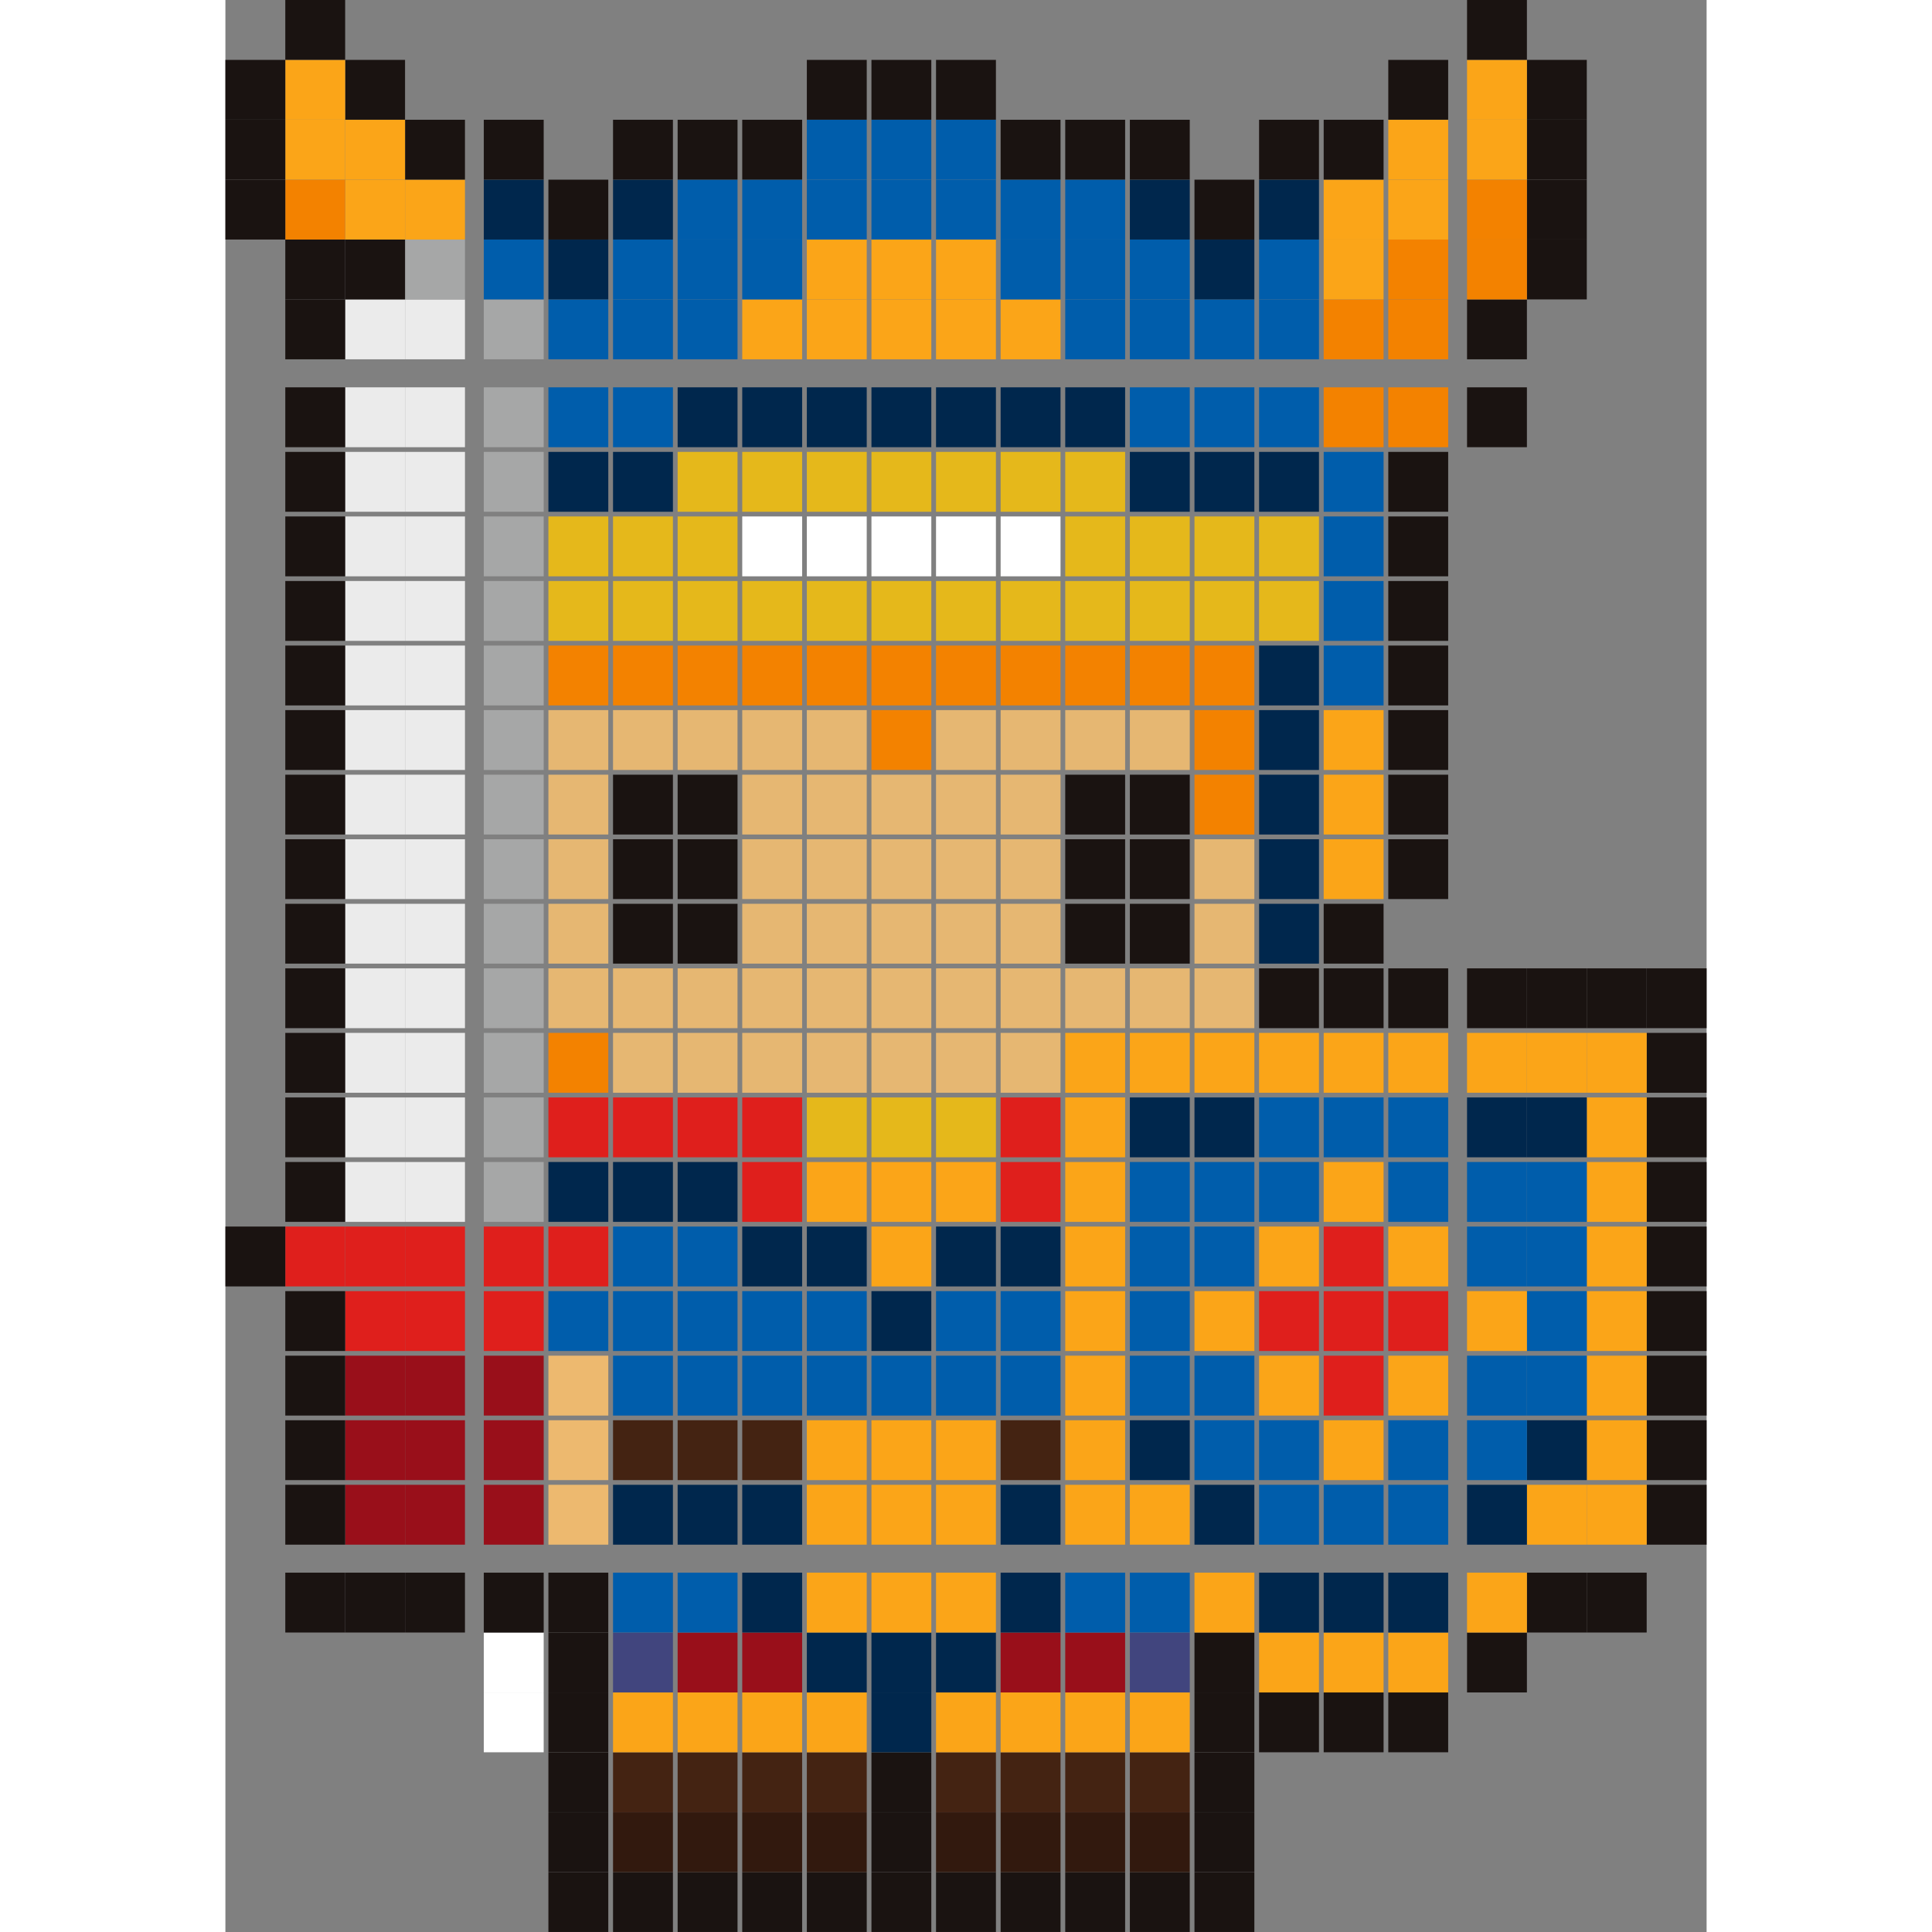 <svg xmlns="http://www.w3.org/2000/svg" viewBox="0 0 60 78.261" width="16" height="16">
  <rect x="0" y="0" width="60" height="78.261" fill="#808080" stroke="none"/>
  <g id="グループ_1" data-name="グループ 1" transform="translate(0)">
    <rect id="長方形_9" data-name="長方形 9" width="2.426" height="2.425" transform="translate(57.574 60.146)" fill="#1a1311"/>
    <rect id="長方形_10" data-name="長方形 10" width="2.426" height="2.425" transform="translate(57.574 57.531)" fill="#1a1311"/>
    <rect id="長方形_11" data-name="長方形 11" width="2.426" height="2.425" transform="translate(57.574 54.916)" fill="#1a1311"/>
    <rect id="長方形_12" data-name="長方形 12" width="2.426" height="2.425" transform="translate(57.574 52.301)" fill="#1a1311"/>
    <rect id="長方形_13" data-name="長方形 13" width="2.426" height="2.425" transform="translate(57.574 49.685)" fill="#1a1311"/>
    <rect id="長方形_14" data-name="長方形 14" width="2.426" height="2.425" transform="translate(57.574 47.07)" fill="#1a1311"/>
    <rect id="長方形_15" data-name="長方形 15" width="2.426" height="2.425" transform="translate(57.574 44.455)" fill="#1a1311"/>
    <rect id="長方形_16" data-name="長方形 16" width="2.426" height="2.425" transform="translate(57.574 41.84)" fill="#1a1311"/>
    <rect id="長方形_17" data-name="長方形 17" width="2.426" height="2.423" transform="translate(57.574 39.226)" fill="#1a1311"/>
    <rect id="長方形_18" data-name="長方形 18" width="2.426" height="2.425" transform="translate(55.147 63.705)" fill="#1a1311"/>
    <rect id="長方形_19" data-name="長方形 19" width="2.426" height="2.425" transform="translate(55.147 60.146)" fill="#fba518"/>
    <rect id="長方形_20" data-name="長方形 20" width="2.426" height="2.425" transform="translate(55.147 57.531)" fill="#fba518"/>
    <rect id="長方形_21" data-name="長方形 21" width="2.426" height="2.425" transform="translate(55.147 54.916)" fill="#fba518"/>
    <rect id="長方形_22" data-name="長方形 22" width="2.426" height="2.425" transform="translate(55.147 52.301)" fill="#fba518"/>
    <rect id="長方形_23" data-name="長方形 23" width="2.426" height="2.425" transform="translate(55.147 49.685)" fill="#fba518"/>
    <rect id="長方形_24" data-name="長方形 24" width="2.426" height="2.425" transform="translate(55.147 47.07)" fill="#fba518"/>
    <rect id="長方形_25" data-name="長方形 25" width="2.426" height="2.425" transform="translate(55.147 44.455)" fill="#fba518"/>
    <rect id="長方形_26" data-name="長方形 26" width="2.426" height="2.425" transform="translate(55.147 41.84)" fill="#fba518"/>
    <rect id="長方形_27" data-name="長方形 27" width="2.426" height="2.423" transform="translate(55.147 39.226)" fill="#1a1311"/>
    <rect id="長方形_28" data-name="長方形 28" width="2.426" height="2.425" transform="translate(52.721 63.705)" fill="#1a1311"/>
    <rect id="長方形_29" data-name="長方形 29" width="2.426" height="2.425" transform="translate(52.721 60.146)" fill="#fba518"/>
    <rect id="長方形_30" data-name="長方形 30" width="2.426" height="2.425" transform="translate(52.721 57.531)" fill="#00274d"/>
    <rect id="長方形_31" data-name="長方形 31" width="2.426" height="2.425" transform="translate(52.721 54.916)" fill="#005dab"/>
    <rect id="長方形_32" data-name="長方形 32" width="2.426" height="2.425" transform="translate(52.721 52.301)" fill="#005dab"/>
    <rect id="長方形_33" data-name="長方形 33" width="2.426" height="2.425" transform="translate(52.721 49.685)" fill="#005dab"/>
    <rect id="長方形_34" data-name="長方形 34" width="2.426" height="2.425" transform="translate(52.721 47.07)" fill="#005dab"/>
    <rect id="長方形_35" data-name="長方形 35" width="2.426" height="2.425" transform="translate(52.721 44.455)" fill="#00274d"/>
    <rect id="長方形_36" data-name="長方形 36" width="2.426" height="2.425" transform="translate(52.721 41.84)" fill="#fba518"/>
    <rect id="長方形_37" data-name="長方形 37" width="2.426" height="2.423" transform="translate(52.721 39.226)" fill="#1a1311"/>
    <rect id="長方形_38" data-name="長方形 38" width="2.426" height="2.425" transform="translate(52.721 9.704)" fill="#1a1311"/>
    <rect id="長方形_39" data-name="長方形 39" width="2.426" height="2.425" transform="translate(52.721 7.278)" fill="#1a1311"/>
    <rect id="長方形_40" data-name="長方形 40" width="2.426" height="2.425" transform="translate(52.721 4.851)" fill="#1a1311"/>
    <rect id="長方形_41" data-name="長方形 41" width="2.426" height="2.423" transform="translate(52.721 2.426)" fill="#1a1311"/>
    <rect id="長方形_42" data-name="長方形 42" width="2.425" height="2.425" transform="translate(50.296 66.132)" fill="#1a1311"/>
    <rect id="長方形_43" data-name="長方形 43" width="2.425" height="2.425" transform="translate(50.296 63.705)" fill="#fba518"/>
    <rect id="長方形_44" data-name="長方形 44" width="2.425" height="2.425" transform="translate(50.296 60.146)" fill="#00274d"/>
    <rect id="長方形_45" data-name="長方形 45" width="2.425" height="2.425" transform="translate(50.296 57.531)" fill="#005dab"/>
    <rect id="長方形_46" data-name="長方形 46" width="2.425" height="2.425" transform="translate(50.296 54.916)" fill="#005dab"/>
    <rect id="長方形_47" data-name="長方形 47" width="2.425" height="2.425" transform="translate(50.296 52.301)" fill="#fba518"/>
    <rect id="長方形_48" data-name="長方形 48" width="2.425" height="2.425" transform="translate(50.296 49.685)" fill="#005dab"/>
    <rect id="長方形_49" data-name="長方形 49" width="2.425" height="2.425" transform="translate(50.296 47.07)" fill="#005dab"/>
    <rect id="長方形_50" data-name="長方形 50" width="2.425" height="2.425" transform="translate(50.296 44.455)" fill="#00274d"/>
    <rect id="長方形_51" data-name="長方形 51" width="2.425" height="2.425" transform="translate(50.296 41.84)" fill="#fba518"/>
    <rect id="長方形_52" data-name="長方形 52" width="2.425" height="2.423" transform="translate(50.296 39.226)" fill="#1a1311"/>
    <rect id="長方形_53" data-name="長方形 53" width="2.425" height="2.425" transform="translate(50.296 15.69)" fill="#1a1311"/>
    <rect id="長方形_54" data-name="長方形 54" width="2.425" height="2.425" transform="translate(50.296 12.13)" fill="#1a1311"/>
    <rect id="長方形_55" data-name="長方形 55" width="2.425" height="2.425" transform="translate(50.296 9.704)" fill="#f38200"/>
    <rect id="長方形_56" data-name="長方形 56" width="2.425" height="2.425" transform="translate(50.296 7.278)" fill="#f38200"/>
    <rect id="長方形_57" data-name="長方形 57" width="2.425" height="2.425" transform="translate(50.296 4.851)" fill="#fba518"/>
    <rect id="長方形_58" data-name="長方形 58" width="2.425" height="2.423" transform="translate(50.296 2.426)" fill="#fba518"/>
    <rect id="長方形_59" data-name="長方形 59" width="2.425" height="2.423" transform="translate(50.296 0)" fill="#1a1311"/>
    <rect id="長方形_60" data-name="長方形 60" width="2.426" height="2.423" transform="translate(47.106 68.558)" fill="#1a1311"/>
    <rect id="長方形_61" data-name="長方形 61" width="2.426" height="2.425" transform="translate(47.106 66.132)" fill="#fba518"/>
    <rect id="長方形_62" data-name="長方形 62" width="2.426" height="2.425" transform="translate(47.106 63.705)" fill="#00274d"/>
    <rect id="長方形_63" data-name="長方形 63" width="2.426" height="2.425" transform="translate(47.106 60.146)" fill="#005dab"/>
    <rect id="長方形_64" data-name="長方形 64" width="2.426" height="2.425" transform="translate(47.106 57.531)" fill="#005dab"/>
    <rect id="長方形_65" data-name="長方形 65" width="2.426" height="2.425" transform="translate(47.106 54.916)" fill="#fba518"/>
    <rect id="長方形_66" data-name="長方形 66" width="2.426" height="2.425" transform="translate(47.106 52.301)" fill="#df1f1c"/>
    <rect id="長方形_67" data-name="長方形 67" width="2.426" height="2.425" transform="translate(47.106 49.685)" fill="#fba518"/>
    <rect id="長方形_68" data-name="長方形 68" width="2.426" height="2.425" transform="translate(47.106 47.07)" fill="#005dab"/>
    <rect id="長方形_69" data-name="長方形 69" width="2.426" height="2.425" transform="translate(47.106 44.455)" fill="#005dab"/>
    <rect id="長方形_70" data-name="長方形 70" width="2.426" height="2.425" transform="translate(47.106 41.84)" fill="#fba518"/>
    <rect id="長方形_71" data-name="長方形 71" width="2.426" height="2.423" transform="translate(47.106 39.226)" fill="#1a1311"/>
    <rect id="長方形_72" data-name="長方形 72" width="2.426" height="2.423" transform="translate(47.106 33.996)" fill="#1a1311"/>
    <rect id="長方形_73" data-name="長方形 73" width="2.426" height="2.423" transform="translate(47.106 31.381)" fill="#1a1311"/>
    <rect id="長方形_74" data-name="長方形 74" width="2.426" height="2.425" transform="translate(47.106 28.765)" fill="#1a1311"/>
    <rect id="長方形_75" data-name="長方形 75" width="2.426" height="2.425" transform="translate(47.106 26.15)" fill="#1a1311"/>
    <rect id="長方形_76" data-name="長方形 76" width="2.426" height="2.425" transform="translate(47.106 23.535)" fill="#1a1311"/>
    <rect id="長方形_77" data-name="長方形 77" width="2.426" height="2.425" transform="translate(47.106 20.92)" fill="#1a1311"/>
    <rect id="長方形_78" data-name="長方形 78" width="2.426" height="2.425" transform="translate(47.106 18.305)" fill="#1a1311"/>
    <rect id="長方形_79" data-name="長方形 79" width="2.426" height="2.425" transform="translate(47.106 15.69)" fill="#f38200"/>
    <rect id="長方形_80" data-name="長方形 80" width="2.426" height="2.425" transform="translate(47.106 12.13)" fill="#f38200"/>
    <rect id="長方形_81" data-name="長方形 81" width="2.426" height="2.425" transform="translate(47.106 9.704)" fill="#f38200"/>
    <rect id="長方形_82" data-name="長方形 82" width="2.426" height="2.425" transform="translate(47.106 7.278)" fill="#fba518"/>
    <rect id="長方形_83" data-name="長方形 83" width="2.426" height="2.425" transform="translate(47.106 4.851)" fill="#fba518"/>
    <rect id="長方形_84" data-name="長方形 84" width="2.426" height="2.423" transform="translate(47.106 2.426)" fill="#1a1311"/>
    <rect id="長方形_85" data-name="長方形 85" width="2.426" height="2.423" transform="translate(44.489 68.558)" fill="#1a1311"/>
    <rect id="長方形_86" data-name="長方形 86" width="2.426" height="2.425" transform="translate(44.489 66.132)" fill="#fba518"/>
    <rect id="長方形_87" data-name="長方形 87" width="2.426" height="2.425" transform="translate(44.489 63.705)" fill="#00274d"/>
    <rect id="長方形_88" data-name="長方形 88" width="2.426" height="2.425" transform="translate(44.489 60.146)" fill="#005dab"/>
    <rect id="長方形_89" data-name="長方形 89" width="2.426" height="2.425" transform="translate(44.489 57.531)" fill="#fba518"/>
    <rect id="長方形_90" data-name="長方形 90" width="2.426" height="2.425" transform="translate(44.489 54.916)" fill="#df1f1c"/>
    <rect id="長方形_91" data-name="長方形 91" width="2.426" height="2.425" transform="translate(44.489 52.301)" fill="#df1f1c"/>
    <rect id="長方形_92" data-name="長方形 92" width="2.426" height="2.425" transform="translate(44.489 49.685)" fill="#df1f1c"/>
    <rect id="長方形_93" data-name="長方形 93" width="2.426" height="2.425" transform="translate(44.489 47.07)" fill="#fba518"/>
    <rect id="長方形_94" data-name="長方形 94" width="2.426" height="2.425" transform="translate(44.489 44.455)" fill="#005dab"/>
    <rect id="長方形_95" data-name="長方形 95" width="2.426" height="2.425" transform="translate(44.489 41.84)" fill="#fba518"/>
    <rect id="長方形_96" data-name="長方形 96" width="2.426" height="2.423" transform="translate(44.489 39.226)" fill="#1a1311"/>
    <rect id="長方形_97" data-name="長方形 97" width="2.426" height="2.423" transform="translate(44.489 36.611)" fill="#1a1311"/>
    <rect id="長方形_98" data-name="長方形 98" width="2.426" height="2.423" transform="translate(44.489 33.996)" fill="#fba518"/>
    <rect id="長方形_99" data-name="長方形 99" width="2.426" height="2.423" transform="translate(44.489 31.381)" fill="#fba518"/>
    <rect id="長方形_100" data-name="長方形 100" width="2.426" height="2.425" transform="translate(44.489 28.765)" fill="#fba518"/>
    <rect id="長方形_101" data-name="長方形 101" width="2.426" height="2.425" transform="translate(44.489 26.15)" fill="#005dab"/>
    <rect id="長方形_102" data-name="長方形 102" width="2.426" height="2.425" transform="translate(44.489 23.535)" fill="#005dab"/>
    <rect id="長方形_103" data-name="長方形 103" width="2.426" height="2.425" transform="translate(44.489 20.92)" fill="#005dab"/>
    <rect id="長方形_104" data-name="長方形 104" width="2.426" height="2.425" transform="translate(44.489 18.305)" fill="#005dab"/>
    <rect id="長方形_105" data-name="長方形 105" width="2.426" height="2.425" transform="translate(44.489 15.69)" fill="#f38200"/>
    <rect id="長方形_106" data-name="長方形 106" width="2.426" height="2.425" transform="translate(44.489 12.13)" fill="#f38200"/>
    <rect id="長方形_107" data-name="長方形 107" width="2.426" height="2.425" transform="translate(44.489 9.704)" fill="#fba518"/>
    <rect id="長方形_108" data-name="長方形 108" width="2.426" height="2.425" transform="translate(44.489 7.278)" fill="#fba518"/>
    <rect id="長方形_109" data-name="長方形 109" width="2.426" height="2.425" transform="translate(44.489 4.851)" fill="#1a1311"/>
    <rect id="長方形_110" data-name="長方形 110" width="2.426" height="2.423" transform="translate(41.872 68.558)" fill="#1a1311"/>
    <rect id="長方形_111" data-name="長方形 111" width="2.426" height="2.425" transform="translate(41.872 66.132)" fill="#fba518"/>
    <rect id="長方形_112" data-name="長方形 112" width="2.426" height="2.425" transform="translate(41.872 63.705)" fill="#00274d"/>
    <rect id="長方形_113" data-name="長方形 113" width="2.426" height="2.425" transform="translate(41.872 60.146)" fill="#005dab"/>
    <rect id="長方形_114" data-name="長方形 114" width="2.426" height="2.425" transform="translate(41.872 57.531)" fill="#005dab"/>
    <rect id="長方形_115" data-name="長方形 115" width="2.426" height="2.425" transform="translate(41.872 54.916)" fill="#fba518"/>
    <rect id="長方形_116" data-name="長方形 116" width="2.426" height="2.425" transform="translate(41.872 52.301)" fill="#df1f1c"/>
    <rect id="長方形_117" data-name="長方形 117" width="2.426" height="2.425" transform="translate(41.872 49.685)" fill="#fba518"/>
    <rect id="長方形_118" data-name="長方形 118" width="2.426" height="2.425" transform="translate(41.872 47.07)" fill="#005dab"/>
    <rect id="長方形_119" data-name="長方形 119" width="2.426" height="2.425" transform="translate(41.872 44.455)" fill="#005dab"/>
    <rect id="長方形_120" data-name="長方形 120" width="2.426" height="2.425" transform="translate(41.872 41.84)" fill="#fba518"/>
    <rect id="長方形_121" data-name="長方形 121" width="2.426" height="2.423" transform="translate(41.872 39.226)" fill="#1a1311"/>
    <rect id="長方形_122" data-name="長方形 122" width="2.426" height="2.423" transform="translate(41.872 36.611)" fill="#00274d"/>
    <rect id="長方形_123" data-name="長方形 123" width="2.426" height="2.423" transform="translate(41.872 33.996)" fill="#00274d"/>
    <rect id="長方形_124" data-name="長方形 124" width="2.426" height="2.423" transform="translate(41.872 31.381)" fill="#00274d"/>
    <rect id="長方形_125" data-name="長方形 125" width="2.426" height="2.425" transform="translate(41.872 28.765)" fill="#00274d"/>
    <rect id="長方形_126" data-name="長方形 126" width="2.426" height="2.425" transform="translate(41.872 26.15)" fill="#00274d"/>
    <rect id="長方形_127" data-name="長方形 127" width="2.426" height="2.425" transform="translate(41.872 23.535)" fill="#e5b81b"/>
    <rect id="長方形_128" data-name="長方形 128" width="2.426" height="2.425" transform="translate(41.872 20.92)" fill="#e5b81b"/>
    <rect id="長方形_129" data-name="長方形 129" width="2.426" height="2.425" transform="translate(41.872 18.305)" fill="#00274d"/>
    <rect id="長方形_130" data-name="長方形 130" width="2.426" height="2.425" transform="translate(41.872 15.69)" fill="#005dab"/>
    <rect id="長方形_131" data-name="長方形 131" width="2.426" height="2.425" transform="translate(41.872 12.13)" fill="#005dab"/>
    <rect id="長方形_132" data-name="長方形 132" width="2.426" height="2.425" transform="translate(41.872 9.704)" fill="#005dab"/>
    <rect id="長方形_133" data-name="長方形 133" width="2.426" height="2.425" transform="translate(41.872 7.278)" fill="#00274d"/>
    <rect id="長方形_134" data-name="長方形 134" width="2.426" height="2.425" transform="translate(41.872 4.851)" fill="#1a1311"/>
    <rect id="長方形_135" data-name="長方形 135" width="2.426" height="2.423" transform="translate(39.255 75.837)" fill="#1a1311"/>
    <rect id="長方形_136" data-name="長方形 136" width="2.426" height="2.423" transform="translate(39.255 73.411)" fill="#1a1311"/>
    <rect id="長方形_137" data-name="長方形 137" width="2.426" height="2.423" transform="translate(39.255 70.985)" fill="#1a1311"/>
    <rect id="長方形_138" data-name="長方形 138" width="2.426" height="2.423" transform="translate(39.255 68.558)" fill="#1a1311"/>
    <rect id="長方形_139" data-name="長方形 139" width="2.426" height="2.425" transform="translate(39.255 66.132)" fill="#1a1311"/>
    <rect id="長方形_140" data-name="長方形 140" width="2.426" height="2.425" transform="translate(39.255 63.705)" fill="#fba518"/>
    <rect id="長方形_141" data-name="長方形 141" width="2.426" height="2.425" transform="translate(39.255 60.146)" fill="#00274d"/>
    <rect id="長方形_142" data-name="長方形 142" width="2.426" height="2.425" transform="translate(39.255 57.531)" fill="#005dab"/>
    <rect id="長方形_143" data-name="長方形 143" width="2.426" height="2.425" transform="translate(39.255 54.916)" fill="#005dab"/>
    <rect id="長方形_144" data-name="長方形 144" width="2.426" height="2.425" transform="translate(39.255 52.301)" fill="#fba518"/>
    <rect id="長方形_145" data-name="長方形 145" width="2.426" height="2.425" transform="translate(39.255 49.685)" fill="#005dab"/>
    <rect id="長方形_146" data-name="長方形 146" width="2.426" height="2.425" transform="translate(39.255 47.07)" fill="#005dab"/>
    <rect id="長方形_147" data-name="長方形 147" width="2.426" height="2.425" transform="translate(39.255 44.455)" fill="#00274d"/>
    <rect id="長方形_148" data-name="長方形 148" width="2.426" height="2.425" transform="translate(39.255 41.84)" fill="#fba518"/>
    <rect id="長方形_149" data-name="長方形 149" width="2.426" height="2.423" transform="translate(39.255 39.226)" fill="#e6b772"/>
    <rect id="長方形_150" data-name="長方形 150" width="2.426" height="2.423" transform="translate(39.255 36.611)" fill="#e6b772"/>
    <rect id="長方形_151" data-name="長方形 151" width="2.426" height="2.423" transform="translate(39.255 33.996)" fill="#e6b772"/>
    <rect id="長方形_152" data-name="長方形 152" width="2.426" height="2.423" transform="translate(39.255 31.381)" fill="#f38200"/>
    <rect id="長方形_153" data-name="長方形 153" width="2.426" height="2.425" transform="translate(39.255 28.765)" fill="#f38200"/>
    <rect id="長方形_154" data-name="長方形 154" width="2.426" height="2.425" transform="translate(39.255 26.15)" fill="#f38200"/>
    <rect id="長方形_155" data-name="長方形 155" width="2.426" height="2.425" transform="translate(39.255 23.535)" fill="#e5b81b"/>
    <rect id="長方形_156" data-name="長方形 156" width="2.426" height="2.425" transform="translate(39.255 20.92)" fill="#e5b81b"/>
    <rect id="長方形_157" data-name="長方形 157" width="2.426" height="2.425" transform="translate(39.255 18.305)" fill="#00274d"/>
    <rect id="長方形_158" data-name="長方形 158" width="2.426" height="2.425" transform="translate(39.255 15.69)" fill="#005dab"/>
    <rect id="長方形_159" data-name="長方形 159" width="2.426" height="2.425" transform="translate(39.255 12.13)" fill="#005dab"/>
    <rect id="長方形_160" data-name="長方形 160" width="2.426" height="2.425" transform="translate(39.255 9.704)" fill="#00274d"/>
    <rect id="長方形_161" data-name="長方形 161" width="2.426" height="2.425" transform="translate(39.255 7.278)" fill="#1a1311"/>
    <rect id="長方形_162" data-name="長方形 162" width="2.426" height="2.423" transform="translate(36.638 75.837)" fill="#1a1311"/>
    <rect id="長方形_163" data-name="長方形 163" width="2.426" height="2.423" transform="translate(36.638 73.411)" fill="#32190e"/>
    <rect id="長方形_164" data-name="長方形 164" width="2.426" height="2.423" transform="translate(36.638 70.985)" fill="#442312"/>
    <rect id="長方形_165" data-name="長方形 165" width="2.426" height="2.423" transform="translate(36.638 68.558)" fill="#fba518"/>
    <rect id="長方形_166" data-name="長方形 166" width="2.426" height="2.425" transform="translate(36.638 66.132)" fill="#41457e"/>
    <rect id="長方形_167" data-name="長方形 167" width="2.426" height="2.425" transform="translate(36.638 63.705)" fill="#005dab"/>
    <rect id="長方形_168" data-name="長方形 168" width="2.426" height="2.425" transform="translate(36.638 60.146)" fill="#fba518"/>
    <rect id="長方形_169" data-name="長方形 169" width="2.426" height="2.425" transform="translate(36.638 57.531)" fill="#00274d"/>
    <rect id="長方形_170" data-name="長方形 170" width="2.426" height="2.425" transform="translate(36.638 54.916)" fill="#005dab"/>
    <rect id="長方形_171" data-name="長方形 171" width="2.426" height="2.425" transform="translate(36.638 52.301)" fill="#005dab"/>
    <rect id="長方形_172" data-name="長方形 172" width="2.426" height="2.425" transform="translate(36.638 49.685)" fill="#005dab"/>
    <rect id="長方形_173" data-name="長方形 173" width="2.426" height="2.425" transform="translate(36.638 47.07)" fill="#005dab"/>
    <rect id="長方形_174" data-name="長方形 174" width="2.426" height="2.425" transform="translate(36.638 44.455)" fill="#00274d"/>
    <rect id="長方形_175" data-name="長方形 175" width="2.426" height="2.425" transform="translate(36.638 41.84)" fill="#fba518"/>
    <rect id="長方形_176" data-name="長方形 176" width="2.426" height="2.423" transform="translate(36.638 39.226)" fill="#e6b772"/>
    <rect id="長方形_177" data-name="長方形 177" width="2.426" height="2.423" transform="translate(36.638 36.611)" fill="#1a1311"/>
    <rect id="長方形_178" data-name="長方形 178" width="2.426" height="2.423" transform="translate(36.638 33.996)" fill="#1a1311"/>
    <rect id="長方形_179" data-name="長方形 179" width="2.426" height="2.423" transform="translate(36.638 31.381)" fill="#1a1311"/>
    <rect id="長方形_180" data-name="長方形 180" width="2.426" height="2.425" transform="translate(36.638 28.765)" fill="#e6b772"/>
    <rect id="長方形_181" data-name="長方形 181" width="2.426" height="2.425" transform="translate(36.638 26.15)" fill="#f38200"/>
    <rect id="長方形_182" data-name="長方形 182" width="2.426" height="2.425" transform="translate(36.638 23.535)" fill="#e5b81b"/>
    <rect id="長方形_183" data-name="長方形 183" width="2.426" height="2.425" transform="translate(36.638 20.92)" fill="#e5b81b"/>
    <rect id="長方形_184" data-name="長方形 184" width="2.426" height="2.425" transform="translate(36.638 18.305)" fill="#00274d"/>
    <rect id="長方形_185" data-name="長方形 185" width="2.426" height="2.425" transform="translate(36.638 15.69)" fill="#005dab"/>
    <rect id="長方形_186" data-name="長方形 186" width="2.426" height="2.425" transform="translate(36.638 12.13)" fill="#005dab"/>
    <rect id="長方形_187" data-name="長方形 187" width="2.426" height="2.425" transform="translate(36.638 9.704)" fill="#005dab"/>
    <rect id="長方形_188" data-name="長方形 188" width="2.426" height="2.425" transform="translate(36.638 7.278)" fill="#00274d"/>
    <rect id="長方形_189" data-name="長方形 189" width="2.426" height="2.425" transform="translate(36.638 4.851)" fill="#1a1311"/>
    <rect id="長方形_190" data-name="長方形 190" width="2.426" height="2.423" transform="translate(34.02 75.837)" fill="#1a1311"/>
    <rect id="長方形_191" data-name="長方形 191" width="2.426" height="2.423" transform="translate(34.02 73.411)" fill="#32190e"/>
    <rect id="長方形_192" data-name="長方形 192" width="2.426" height="2.423" transform="translate(34.02 70.985)" fill="#442312"/>
    <rect id="長方形_193" data-name="長方形 193" width="2.426" height="2.423" transform="translate(34.02 68.558)" fill="#fba518"/>
    <rect id="長方形_194" data-name="長方形 194" width="2.426" height="2.425" transform="translate(34.02 66.132)" fill="#990f1a"/>
    <rect id="長方形_195" data-name="長方形 195" width="2.426" height="2.425" transform="translate(34.02 63.705)" fill="#005dab"/>
    <rect id="長方形_196" data-name="長方形 196" width="2.426" height="2.425" transform="translate(34.02 60.146)" fill="#fba518"/>
    <rect id="長方形_197" data-name="長方形 197" width="2.426" height="2.425" transform="translate(34.02 57.531)" fill="#fba518"/>
    <rect id="長方形_198" data-name="長方形 198" width="2.426" height="2.425" transform="translate(34.02 54.916)" fill="#fba518"/>
    <rect id="長方形_199" data-name="長方形 199" width="2.426" height="2.425" transform="translate(34.02 52.301)" fill="#fba518"/>
    <rect id="長方形_200" data-name="長方形 200" width="2.426" height="2.425" transform="translate(34.02 49.685)" fill="#fba518"/>
    <rect id="長方形_201" data-name="長方形 201" width="2.426" height="2.425" transform="translate(34.02 47.07)" fill="#fba518"/>
    <rect id="長方形_202" data-name="長方形 202" width="2.426" height="2.425" transform="translate(34.02 44.455)" fill="#fba518"/>
    <rect id="長方形_203" data-name="長方形 203" width="2.426" height="2.425" transform="translate(34.02 41.84)" fill="#fba518"/>
    <rect id="長方形_204" data-name="長方形 204" width="2.426" height="2.423" transform="translate(34.02 39.226)" fill="#e6b772"/>
    <rect id="長方形_205" data-name="長方形 205" width="2.426" height="2.423" transform="translate(34.02 36.611)" fill="#1a1311"/>
    <rect id="長方形_206" data-name="長方形 206" width="2.426" height="2.423" transform="translate(34.02 33.996)" fill="#1a1311"/>
    <rect id="長方形_207" data-name="長方形 207" width="2.426" height="2.423" transform="translate(34.02 31.381)" fill="#1a1311"/>
    <rect id="長方形_208" data-name="長方形 208" width="2.426" height="2.425" transform="translate(34.02 28.765)" fill="#e6b772"/>
    <rect id="長方形_209" data-name="長方形 209" width="2.426" height="2.425" transform="translate(34.02 26.15)" fill="#f38200"/>
    <rect id="長方形_210" data-name="長方形 210" width="2.426" height="2.425" transform="translate(34.02 23.535)" fill="#e5b81b"/>
    <rect id="長方形_211" data-name="長方形 211" width="2.426" height="2.425" transform="translate(34.02 20.92)" fill="#e5b81b"/>
    <rect id="長方形_212" data-name="長方形 212" width="2.426" height="2.425" transform="translate(34.02 18.305)" fill="#e5b81b"/>
    <rect id="長方形_213" data-name="長方形 213" width="2.426" height="2.425" transform="translate(34.02 15.69)" fill="#00274d"/>
    <rect id="長方形_214" data-name="長方形 214" width="2.426" height="2.425" transform="translate(34.02 12.13)" fill="#005dab"/>
    <rect id="長方形_215" data-name="長方形 215" width="2.426" height="2.425" transform="translate(34.02 9.704)" fill="#005dab"/>
    <rect id="長方形_216" data-name="長方形 216" width="2.426" height="2.425" transform="translate(34.02 7.278)" fill="#005dab"/>
    <rect id="長方形_217" data-name="長方形 217" width="2.426" height="2.425" transform="translate(34.02 4.851)" fill="#1a1311"/>
    <rect id="長方形_218" data-name="長方形 218" width="2.426" height="2.423" transform="translate(31.403 75.837)" fill="#1a1311"/>
    <rect id="長方形_219" data-name="長方形 219" width="2.426" height="2.423" transform="translate(31.403 73.411)" fill="#32190e"/>
    <rect id="長方形_220" data-name="長方形 220" width="2.426" height="2.423" transform="translate(31.403 70.985)" fill="#442312"/>
    <rect id="長方形_221" data-name="長方形 221" width="2.426" height="2.423" transform="translate(31.403 68.558)" fill="#fba518"/>
    <rect id="長方形_222" data-name="長方形 222" width="2.426" height="2.425" transform="translate(31.403 66.132)" fill="#990f1a"/>
    <rect id="長方形_223" data-name="長方形 223" width="2.426" height="2.425" transform="translate(31.403 63.705)" fill="#00274d"/>
    <rect id="長方形_224" data-name="長方形 224" width="2.426" height="2.425" transform="translate(31.403 60.146)" fill="#00274d"/>
    <rect id="長方形_225" data-name="長方形 225" width="2.426" height="2.425" transform="translate(31.403 57.531)" fill="#442312"/>
    <rect id="長方形_226" data-name="長方形 226" width="2.426" height="2.425" transform="translate(31.403 54.916)" fill="#005dab"/>
    <rect id="長方形_227" data-name="長方形 227" width="2.426" height="2.425" transform="translate(31.403 52.301)" fill="#005dab"/>
    <rect id="長方形_228" data-name="長方形 228" width="2.426" height="2.425" transform="translate(31.403 49.685)" fill="#00274d"/>
    <rect id="長方形_229" data-name="長方形 229" width="2.426" height="2.425" transform="translate(31.403 47.07)" fill="#df1f1c"/>
    <rect id="長方形_230" data-name="長方形 230" width="2.426" height="2.425" transform="translate(31.403 44.455)" fill="#df1f1c"/>
    <rect id="長方形_231" data-name="長方形 231" width="2.426" height="2.425" transform="translate(31.403 41.84)" fill="#e6b772"/>
    <rect id="長方形_232" data-name="長方形 232" width="2.426" height="2.423" transform="translate(31.403 39.226)" fill="#e6b772"/>
    <rect id="長方形_233" data-name="長方形 233" width="2.426" height="2.423" transform="translate(31.403 36.611)" fill="#e6b772"/>
    <rect id="長方形_234" data-name="長方形 234" width="2.426" height="2.423" transform="translate(31.403 33.996)" fill="#e6b772"/>
    <rect id="長方形_235" data-name="長方形 235" width="2.426" height="2.423" transform="translate(31.403 31.381)" fill="#e6b772"/>
    <rect id="長方形_236" data-name="長方形 236" width="2.426" height="2.425" transform="translate(31.403 28.765)" fill="#e6b772"/>
    <rect id="長方形_237" data-name="長方形 237" width="2.426" height="2.425" transform="translate(31.403 26.15)" fill="#f38200"/>
    <rect id="長方形_238" data-name="長方形 238" width="2.426" height="2.425" transform="translate(31.403 23.535)" fill="#e5b81b"/>
    <rect id="長方形_239" data-name="長方形 239" width="2.426" height="2.425" transform="translate(31.403 20.92)" fill="#fff"/>
    <rect id="長方形_240" data-name="長方形 240" width="2.426" height="2.425" transform="translate(31.403 18.305)" fill="#e5b81b"/>
    <rect id="長方形_241" data-name="長方形 241" width="2.426" height="2.425" transform="translate(31.403 15.69)" fill="#00274d"/>
    <rect id="長方形_242" data-name="長方形 242" width="2.426" height="2.425" transform="translate(31.403 12.13)" fill="#fba518"/>
    <rect id="長方形_243" data-name="長方形 243" width="2.426" height="2.425" transform="translate(31.403 9.704)" fill="#005dab"/>
    <rect id="長方形_244" data-name="長方形 244" width="2.426" height="2.425" transform="translate(31.403 7.278)" fill="#005dab"/>
    <rect id="長方形_245" data-name="長方形 245" width="2.426" height="2.425" transform="translate(31.403 4.851)" fill="#1a1311"/>
    <rect id="長方形_246" data-name="長方形 246" width="2.426" height="2.423" transform="translate(28.786 75.837)" fill="#1a1311"/>
    <rect id="長方形_247" data-name="長方形 247" width="2.426" height="2.423" transform="translate(28.786 73.411)" fill="#32190e"/>
    <rect id="長方形_248" data-name="長方形 248" width="2.426" height="2.423" transform="translate(28.786 70.985)" fill="#442312"/>
    <rect id="長方形_249" data-name="長方形 249" width="2.426" height="2.423" transform="translate(28.786 68.558)" fill="#fba518"/>
    <rect id="長方形_250" data-name="長方形 250" width="2.426" height="2.425" transform="translate(28.786 66.132)" fill="#00274d"/>
    <rect id="長方形_251" data-name="長方形 251" width="2.426" height="2.425" transform="translate(28.786 63.705)" fill="#fba518"/>
    <rect id="長方形_252" data-name="長方形 252" width="2.426" height="2.425" transform="translate(28.786 60.146)" fill="#fba518"/>
    <rect id="長方形_253" data-name="長方形 253" width="2.426" height="2.425" transform="translate(28.786 57.531)" fill="#fba518"/>
    <rect id="長方形_254" data-name="長方形 254" width="2.426" height="2.425" transform="translate(28.786 54.916)" fill="#005dab"/>
    <rect id="長方形_255" data-name="長方形 255" width="2.426" height="2.425" transform="translate(28.786 52.301)" fill="#005dab"/>
    <rect id="長方形_256" data-name="長方形 256" width="2.426" height="2.425" transform="translate(28.786 49.685)" fill="#00274d"/>
    <rect id="長方形_257" data-name="長方形 257" width="2.426" height="2.425" transform="translate(28.786 47.07)" fill="#fba518"/>
    <rect id="長方形_258" data-name="長方形 258" width="2.426" height="2.425" transform="translate(28.786 44.455)" fill="#e5b81b"/>
    <rect id="長方形_259" data-name="長方形 259" width="2.426" height="2.425" transform="translate(28.786 41.84)" fill="#e6b772"/>
    <rect id="長方形_260" data-name="長方形 260" width="2.426" height="2.423" transform="translate(28.786 39.226)" fill="#e6b772"/>
    <rect id="長方形_261" data-name="長方形 261" width="2.426" height="2.423" transform="translate(28.786 36.611)" fill="#e6b772"/>
    <rect id="長方形_262" data-name="長方形 262" width="2.426" height="2.423" transform="translate(28.786 33.996)" fill="#e6b772"/>
    <rect id="長方形_263" data-name="長方形 263" width="2.426" height="2.423" transform="translate(28.786 31.381)" fill="#e6b772"/>
    <rect id="長方形_264" data-name="長方形 264" width="2.426" height="2.425" transform="translate(28.786 28.765)" fill="#e6b772"/>
    <rect id="長方形_265" data-name="長方形 265" width="2.426" height="2.425" transform="translate(28.786 26.15)" fill="#f38200"/>
    <rect id="長方形_266" data-name="長方形 266" width="2.426" height="2.425" transform="translate(28.786 23.535)" fill="#e5b81b"/>
    <rect id="長方形_267" data-name="長方形 267" width="2.426" height="2.425" transform="translate(28.786 20.92)" fill="#fff"/>
    <rect id="長方形_268" data-name="長方形 268" width="2.426" height="2.425" transform="translate(28.786 18.305)" fill="#e5b81b"/>
    <rect id="長方形_269" data-name="長方形 269" width="2.426" height="2.425" transform="translate(28.786 15.69)" fill="#00274d"/>
    <rect id="長方形_270" data-name="長方形 270" width="2.426" height="2.425" transform="translate(28.786 12.13)" fill="#fba518"/>
    <rect id="長方形_271" data-name="長方形 271" width="2.426" height="2.425" transform="translate(28.786 9.704)" fill="#fba518"/>
    <rect id="長方形_272" data-name="長方形 272" width="2.426" height="2.425" transform="translate(28.786 7.278)" fill="#005dab"/>
    <rect id="長方形_273" data-name="長方形 273" width="2.426" height="2.425" transform="translate(28.786 4.851)" fill="#005dab"/>
    <rect id="長方形_274" data-name="長方形 274" width="2.426" height="2.423" transform="translate(28.786 2.426)" fill="#1a1311"/>
    <rect id="長方形_275" data-name="長方形 275" width="2.425" height="2.423" transform="translate(26.17 75.837)" fill="#1a1311"/>
    <rect id="長方形_276" data-name="長方形 276" width="2.425" height="2.423" transform="translate(26.17 73.411)" fill="#1a1311"/>
    <rect id="長方形_277" data-name="長方形 277" width="2.425" height="2.423" transform="translate(26.17 70.985)" fill="#1a1311"/>
    <rect id="長方形_278" data-name="長方形 278" width="2.425" height="2.423" transform="translate(26.17 68.558)" fill="#00274d"/>
    <rect id="長方形_279" data-name="長方形 279" width="2.425" height="2.425" transform="translate(26.17 66.132)" fill="#00274d"/>
    <rect id="長方形_280" data-name="長方形 280" width="2.425" height="2.425" transform="translate(26.17 63.705)" fill="#fba518"/>
    <rect id="長方形_281" data-name="長方形 281" width="2.425" height="2.425" transform="translate(26.17 60.146)" fill="#fba518"/>
    <rect id="長方形_282" data-name="長方形 282" width="2.425" height="2.425" transform="translate(26.17 57.531)" fill="#fba518"/>
    <rect id="長方形_283" data-name="長方形 283" width="2.425" height="2.425" transform="translate(26.17 54.916)" fill="#005dab"/>
    <rect id="長方形_284" data-name="長方形 284" width="2.425" height="2.425" transform="translate(26.17 52.301)" fill="#00274d"/>
    <rect id="長方形_285" data-name="長方形 285" width="2.425" height="2.425" transform="translate(26.17 49.685)" fill="#fba518"/>
    <rect id="長方形_286" data-name="長方形 286" width="2.425" height="2.425" transform="translate(26.17 47.07)" fill="#fba518"/>
    <rect id="長方形_287" data-name="長方形 287" width="2.425" height="2.425" transform="translate(26.17 44.455)" fill="#e5b81b"/>
    <rect id="長方形_288" data-name="長方形 288" width="2.425" height="2.425" transform="translate(26.17 41.84)" fill="#e6b772"/>
    <rect id="長方形_289" data-name="長方形 289" width="2.425" height="2.423" transform="translate(26.17 39.226)" fill="#e6b772"/>
    <rect id="長方形_290" data-name="長方形 290" width="2.425" height="2.423" transform="translate(26.17 36.611)" fill="#e6b772"/>
    <rect id="長方形_291" data-name="長方形 291" width="2.425" height="2.423" transform="translate(26.17 33.996)" fill="#e6b772"/>
    <rect id="長方形_292" data-name="長方形 292" width="2.425" height="2.423" transform="translate(26.17 31.381)" fill="#e6b772"/>
    <rect id="長方形_293" data-name="長方形 293" width="2.425" height="2.425" transform="translate(26.17 28.765)" fill="#f38200"/>
    <rect id="長方形_294" data-name="長方形 294" width="2.425" height="2.425" transform="translate(26.17 26.15)" fill="#f38200"/>
    <rect id="長方形_295" data-name="長方形 295" width="2.425" height="2.425" transform="translate(26.17 23.535)" fill="#e5b81b"/>
    <rect id="長方形_296" data-name="長方形 296" width="2.425" height="2.425" transform="translate(26.17 20.92)" fill="#fff"/>
    <rect id="長方形_297" data-name="長方形 297" width="2.425" height="2.425" transform="translate(26.17 18.305)" fill="#e5b81b"/>
    <rect id="長方形_298" data-name="長方形 298" width="2.425" height="2.425" transform="translate(26.17 15.69)" fill="#00274d"/>
    <rect id="長方形_299" data-name="長方形 299" width="2.425" height="2.425" transform="translate(26.17 12.13)" fill="#fba518"/>
    <rect id="長方形_300" data-name="長方形 300" width="2.425" height="2.425" transform="translate(26.17 9.704)" fill="#fba518"/>
    <rect id="長方形_301" data-name="長方形 301" width="2.425" height="2.425" transform="translate(26.17 7.278)" fill="#005dab"/>
    <rect id="長方形_302" data-name="長方形 302" width="2.425" height="2.425" transform="translate(26.17 4.851)" fill="#005dab"/>
    <rect id="長方形_303" data-name="長方形 303" width="2.425" height="2.423" transform="translate(26.17 2.426)" fill="#1a1311"/>
    <rect id="長方形_304" data-name="長方形 304" width="2.426" height="2.423" transform="translate(23.553 75.837)" fill="#1a1311"/>
    <rect id="長方形_305" data-name="長方形 305" width="2.426" height="2.423" transform="translate(23.553 73.411)" fill="#32190e"/>
    <rect id="長方形_306" data-name="長方形 306" width="2.426" height="2.423" transform="translate(23.553 70.985)" fill="#442312"/>
    <rect id="長方形_307" data-name="長方形 307" width="2.426" height="2.423" transform="translate(23.553 68.558)" fill="#fba518"/>
    <rect id="長方形_308" data-name="長方形 308" width="2.426" height="2.425" transform="translate(23.553 66.132)" fill="#00274d"/>
    <rect id="長方形_309" data-name="長方形 309" width="2.426" height="2.425" transform="translate(23.553 63.705)" fill="#fba518"/>
    <rect id="長方形_310" data-name="長方形 310" width="2.426" height="2.425" transform="translate(23.553 60.146)" fill="#fba518"/>
    <rect id="長方形_311" data-name="長方形 311" width="2.426" height="2.425" transform="translate(23.553 57.531)" fill="#fba518"/>
    <rect id="長方形_312" data-name="長方形 312" width="2.426" height="2.425" transform="translate(23.553 54.916)" fill="#005dab"/>
    <rect id="長方形_313" data-name="長方形 313" width="2.426" height="2.425" transform="translate(23.553 52.301)" fill="#005dab"/>
    <rect id="長方形_314" data-name="長方形 314" width="2.426" height="2.425" transform="translate(23.553 49.685)" fill="#00274d"/>
    <rect id="長方形_315" data-name="長方形 315" width="2.426" height="2.425" transform="translate(23.553 47.07)" fill="#fba518"/>
    <rect id="長方形_316" data-name="長方形 316" width="2.426" height="2.425" transform="translate(23.553 44.455)" fill="#e5b81b"/>
    <rect id="長方形_317" data-name="長方形 317" width="2.426" height="2.425" transform="translate(23.553 41.84)" fill="#e6b772"/>
    <rect id="長方形_318" data-name="長方形 318" width="2.426" height="2.423" transform="translate(23.553 39.226)" fill="#e6b772"/>
    <rect id="長方形_319" data-name="長方形 319" width="2.426" height="2.423" transform="translate(23.553 36.611)" fill="#e6b772"/>
    <rect id="長方形_320" data-name="長方形 320" width="2.426" height="2.423" transform="translate(23.553 33.996)" fill="#e6b772"/>
    <rect id="長方形_321" data-name="長方形 321" width="2.426" height="2.423" transform="translate(23.553 31.381)" fill="#e6b772"/>
    <rect id="長方形_322" data-name="長方形 322" width="2.426" height="2.425" transform="translate(23.553 28.765)" fill="#e6b772"/>
    <rect id="長方形_323" data-name="長方形 323" width="2.426" height="2.425" transform="translate(23.553 26.15)" fill="#f38200"/>
    <rect id="長方形_324" data-name="長方形 324" width="2.426" height="2.425" transform="translate(23.553 23.535)" fill="#e5b81b"/>
    <rect id="長方形_325" data-name="長方形 325" width="2.426" height="2.425" transform="translate(23.553 20.92)" fill="#fff"/>
    <rect id="長方形_326" data-name="長方形 326" width="2.426" height="2.425" transform="translate(23.553 18.305)" fill="#e5b81b"/>
    <rect id="長方形_327" data-name="長方形 327" width="2.426" height="2.425" transform="translate(23.553 15.69)" fill="#00274d"/>
    <rect id="長方形_328" data-name="長方形 328" width="2.426" height="2.425" transform="translate(23.553 12.13)" fill="#fba518"/>
    <rect id="長方形_329" data-name="長方形 329" width="2.426" height="2.425" transform="translate(23.553 9.704)" fill="#fba518"/>
    <rect id="長方形_330" data-name="長方形 330" width="2.426" height="2.425" transform="translate(23.553 7.278)" fill="#005dab"/>
    <rect id="長方形_331" data-name="長方形 331" width="2.426" height="2.425" transform="translate(23.553 4.851)" fill="#005dab"/>
    <rect id="長方形_332" data-name="長方形 332" width="2.426" height="2.423" transform="translate(23.553 2.426)" fill="#1a1311"/>
    <rect id="長方形_333" data-name="長方形 333" width="2.426" height="2.423" transform="translate(20.936 75.837)" fill="#1a1311"/>
    <rect id="長方形_334" data-name="長方形 334" width="2.426" height="2.423" transform="translate(20.936 73.411)" fill="#32190e"/>
    <rect id="長方形_335" data-name="長方形 335" width="2.426" height="2.423" transform="translate(20.936 70.985)" fill="#442312"/>
    <rect id="長方形_336" data-name="長方形 336" width="2.426" height="2.423" transform="translate(20.936 68.558)" fill="#fba518"/>
    <rect id="長方形_337" data-name="長方形 337" width="2.426" height="2.425" transform="translate(20.936 66.132)" fill="#990f1a"/>
    <rect id="長方形_338" data-name="長方形 338" width="2.426" height="2.425" transform="translate(20.936 63.705)" fill="#00274d"/>
    <rect id="長方形_339" data-name="長方形 339" width="2.426" height="2.425" transform="translate(20.936 60.146)" fill="#00274d"/>
    <rect id="長方形_340" data-name="長方形 340" width="2.426" height="2.425" transform="translate(20.936 57.531)" fill="#442312"/>
    <rect id="長方形_341" data-name="長方形 341" width="2.426" height="2.425" transform="translate(20.936 54.916)" fill="#005dab"/>
    <rect id="長方形_342" data-name="長方形 342" width="2.426" height="2.425" transform="translate(20.936 52.301)" fill="#005dab"/>
    <rect id="長方形_343" data-name="長方形 343" width="2.426" height="2.425" transform="translate(20.936 49.685)" fill="#00274d"/>
    <rect id="長方形_344" data-name="長方形 344" width="2.426" height="2.425" transform="translate(20.936 47.07)" fill="#df1f1c"/>
    <rect id="長方形_345" data-name="長方形 345" width="2.426" height="2.425" transform="translate(20.936 44.455)" fill="#df1f1c"/>
    <rect id="長方形_346" data-name="長方形 346" width="2.426" height="2.425" transform="translate(20.936 41.84)" fill="#e6b772"/>
    <rect id="長方形_347" data-name="長方形 347" width="2.426" height="2.423" transform="translate(20.936 39.226)" fill="#e6b772"/>
    <rect id="長方形_348" data-name="長方形 348" width="2.426" height="2.423" transform="translate(20.936 36.611)" fill="#e6b772"/>
    <rect id="長方形_349" data-name="長方形 349" width="2.426" height="2.423" transform="translate(20.936 33.996)" fill="#e6b772"/>
    <rect id="長方形_350" data-name="長方形 350" width="2.426" height="2.423" transform="translate(20.936 31.381)" fill="#e6b772"/>
    <rect id="長方形_351" data-name="長方形 351" width="2.426" height="2.425" transform="translate(20.936 28.765)" fill="#e6b772"/>
    <rect id="長方形_352" data-name="長方形 352" width="2.426" height="2.425" transform="translate(20.936 26.15)" fill="#f38200"/>
    <rect id="長方形_353" data-name="長方形 353" width="2.426" height="2.425" transform="translate(20.936 23.535)" fill="#e5b81b"/>
    <rect id="長方形_354" data-name="長方形 354" width="2.426" height="2.425" transform="translate(20.936 20.92)" fill="#fff"/>
    <rect id="長方形_355" data-name="長方形 355" width="2.426" height="2.425" transform="translate(20.936 18.305)" fill="#e5b81b"/>
    <rect id="長方形_356" data-name="長方形 356" width="2.426" height="2.425" transform="translate(20.936 15.69)" fill="#00274d"/>
    <rect id="長方形_357" data-name="長方形 357" width="2.426" height="2.425" transform="translate(20.936 12.13)" fill="#fba518"/>
    <rect id="長方形_358" data-name="長方形 358" width="2.426" height="2.425" transform="translate(20.936 9.704)" fill="#005dab"/>
    <rect id="長方形_359" data-name="長方形 359" width="2.426" height="2.425" transform="translate(20.936 7.278)" fill="#005dab"/>
    <rect id="長方形_360" data-name="長方形 360" width="2.426" height="2.425" transform="translate(20.936 4.851)" fill="#1a1311"/>
    <rect id="長方形_361" data-name="長方形 361" width="2.426" height="2.423" transform="translate(18.319 75.837)" fill="#1a1311"/>
    <rect id="長方形_362" data-name="長方形 362" width="2.426" height="2.423" transform="translate(18.319 73.411)" fill="#32190e"/>
    <rect id="長方形_363" data-name="長方形 363" width="2.426" height="2.423" transform="translate(18.319 70.985)" fill="#442312"/>
    <rect id="長方形_364" data-name="長方形 364" width="2.426" height="2.423" transform="translate(18.319 68.558)" fill="#fba518"/>
    <rect id="長方形_365" data-name="長方形 365" width="2.426" height="2.425" transform="translate(18.319 66.132)" fill="#990f1a"/>
    <rect id="長方形_366" data-name="長方形 366" width="2.426" height="2.425" transform="translate(18.319 63.705)" fill="#005dab"/>
    <rect id="長方形_367" data-name="長方形 367" width="2.426" height="2.425" transform="translate(18.319 60.146)" fill="#00274d"/>
    <rect id="長方形_368" data-name="長方形 368" width="2.426" height="2.425" transform="translate(18.319 57.531)" fill="#442312"/>
    <rect id="長方形_369" data-name="長方形 369" width="2.426" height="2.425" transform="translate(18.319 54.916)" fill="#005dab"/>
    <rect id="長方形_370" data-name="長方形 370" width="2.426" height="2.425" transform="translate(18.319 52.301)" fill="#005dab"/>
    <rect id="長方形_371" data-name="長方形 371" width="2.426" height="2.425" transform="translate(18.319 49.685)" fill="#005dab"/>
    <rect id="長方形_372" data-name="長方形 372" width="2.426" height="2.425" transform="translate(18.319 47.07)" fill="#00274d"/>
    <rect id="長方形_373" data-name="長方形 373" width="2.426" height="2.425" transform="translate(18.319 44.455)" fill="#df1f1c"/>
    <rect id="長方形_374" data-name="長方形 374" width="2.426" height="2.425" transform="translate(18.319 41.84)" fill="#e6b772"/>
    <rect id="長方形_375" data-name="長方形 375" width="2.426" height="2.423" transform="translate(18.319 39.226)" fill="#e6b772"/>
    <rect id="長方形_376" data-name="長方形 376" width="2.426" height="2.423" transform="translate(18.319 36.611)" fill="#1a1311"/>
    <rect id="長方形_377" data-name="長方形 377" width="2.426" height="2.423" transform="translate(18.319 33.996)" fill="#1a1311"/>
    <rect id="長方形_378" data-name="長方形 378" width="2.426" height="2.423" transform="translate(18.319 31.381)" fill="#1a1311"/>
    <rect id="長方形_379" data-name="長方形 379" width="2.426" height="2.425" transform="translate(18.319 28.765)" fill="#e6b772"/>
    <rect id="長方形_380" data-name="長方形 380" width="2.426" height="2.425" transform="translate(18.319 26.15)" fill="#f38200"/>
    <rect id="長方形_381" data-name="長方形 381" width="2.426" height="2.425" transform="translate(18.319 23.535)" fill="#e5b81b"/>
    <rect id="長方形_382" data-name="長方形 382" width="2.426" height="2.425" transform="translate(18.319 20.92)" fill="#e5b81b"/>
    <rect id="長方形_383" data-name="長方形 383" width="2.426" height="2.425" transform="translate(18.319 18.305)" fill="#e5b81b"/>
    <rect id="長方形_384" data-name="長方形 384" width="2.426" height="2.425" transform="translate(18.319 15.69)" fill="#00274d"/>
    <rect id="長方形_385" data-name="長方形 385" width="2.426" height="2.425" transform="translate(18.319 12.13)" fill="#005dab"/>
    <rect id="長方形_386" data-name="長方形 386" width="2.426" height="2.425" transform="translate(18.319 9.704)" fill="#005dab"/>
    <rect id="長方形_387" data-name="長方形 387" width="2.426" height="2.425" transform="translate(18.319 7.278)" fill="#005dab"/>
    <rect id="長方形_388" data-name="長方形 388" width="2.426" height="2.425" transform="translate(18.319 4.851)" fill="#1a1311"/>
    <rect id="長方形_389" data-name="長方形 389" width="2.426" height="2.423" transform="translate(15.702 75.837)" fill="#1a1311"/>
    <rect id="長方形_390" data-name="長方形 390" width="2.426" height="2.423" transform="translate(15.702 73.411)" fill="#32190e"/>
    <rect id="長方形_391" data-name="長方形 391" width="2.426" height="2.423" transform="translate(15.702 70.985)" fill="#442312"/>
    <rect id="長方形_392" data-name="長方形 392" width="2.426" height="2.423" transform="translate(15.702 68.558)" fill="#fba518"/>
    <rect id="長方形_393" data-name="長方形 393" width="2.426" height="2.425" transform="translate(15.702 66.132)" fill="#41457e"/>
    <rect id="長方形_394" data-name="長方形 394" width="2.426" height="2.425" transform="translate(15.702 63.705)" fill="#005dab"/>
    <rect id="長方形_395" data-name="長方形 395" width="2.426" height="2.425" transform="translate(15.702 60.146)" fill="#00274d"/>
    <rect id="長方形_396" data-name="長方形 396" width="2.426" height="2.425" transform="translate(15.702 57.531)" fill="#442312"/>
    <rect id="長方形_397" data-name="長方形 397" width="2.426" height="2.425" transform="translate(15.702 54.916)" fill="#005dab"/>
    <rect id="長方形_398" data-name="長方形 398" width="2.426" height="2.425" transform="translate(15.702 52.301)" fill="#005dab"/>
    <rect id="長方形_399" data-name="長方形 399" width="2.426" height="2.425" transform="translate(15.702 49.685)" fill="#005dab"/>
    <rect id="長方形_400" data-name="長方形 400" width="2.426" height="2.425" transform="translate(15.702 47.07)" fill="#00274d"/>
    <rect id="長方形_401" data-name="長方形 401" width="2.426" height="2.425" transform="translate(15.702 44.455)" fill="#df1f1c"/>
    <rect id="長方形_402" data-name="長方形 402" width="2.426" height="2.425" transform="translate(15.702 41.84)" fill="#e6b772"/>
    <rect id="長方形_403" data-name="長方形 403" width="2.426" height="2.423" transform="translate(15.702 39.226)" fill="#e6b772"/>
    <rect id="長方形_404" data-name="長方形 404" width="2.426" height="2.423" transform="translate(15.702 36.611)" fill="#1a1311"/>
    <rect id="長方形_405" data-name="長方形 405" width="2.426" height="2.423" transform="translate(15.702 33.996)" fill="#1a1311"/>
    <rect id="長方形_406" data-name="長方形 406" width="2.426" height="2.423" transform="translate(15.702 31.381)" fill="#1a1311"/>
    <rect id="長方形_407" data-name="長方形 407" width="2.426" height="2.425" transform="translate(15.702 28.765)" fill="#e6b772"/>
    <rect id="長方形_408" data-name="長方形 408" width="2.426" height="2.425" transform="translate(15.702 26.15)" fill="#f38200"/>
    <rect id="長方形_409" data-name="長方形 409" width="2.426" height="2.425" transform="translate(15.702 23.535)" fill="#e5b81b"/>
    <rect id="長方形_410" data-name="長方形 410" width="2.426" height="2.425" transform="translate(15.702 20.92)" fill="#e5b81b"/>
    <rect id="長方形_411" data-name="長方形 411" width="2.426" height="2.425" transform="translate(15.702 18.305)" fill="#00274d"/>
    <rect id="長方形_412" data-name="長方形 412" width="2.426" height="2.425" transform="translate(15.702 15.69)" fill="#005dab"/>
    <rect id="長方形_413" data-name="長方形 413" width="2.426" height="2.425" transform="translate(15.702 12.13)" fill="#005dab"/>
    <rect id="長方形_414" data-name="長方形 414" width="2.426" height="2.425" transform="translate(15.702 9.704)" fill="#005dab"/>
    <rect id="長方形_415" data-name="長方形 415" width="2.426" height="2.425" transform="translate(15.702 7.278)" fill="#00274d"/>
    <rect id="長方形_416" data-name="長方形 416" width="2.426" height="2.425" transform="translate(15.702 4.851)" fill="#1a1311"/>
    <rect id="長方形_417" data-name="長方形 417" width="2.426" height="2.423" transform="translate(13.084 75.837)" fill="#1a1311"/>
    <rect id="長方形_418" data-name="長方形 418" width="2.426" height="2.423" transform="translate(13.084 73.411)" fill="#1a1311"/>
    <rect id="長方形_419" data-name="長方形 419" width="2.426" height="2.423" transform="translate(13.084 70.985)" fill="#1a1311"/>
    <rect id="長方形_420" data-name="長方形 420" width="2.426" height="2.423" transform="translate(13.084 68.558)" fill="#1a1311"/>
    <rect id="長方形_421" data-name="長方形 421" width="2.426" height="2.425" transform="translate(13.084 66.132)" fill="#1a1311"/>
    <rect id="長方形_422" data-name="長方形 422" width="2.426" height="2.425" transform="translate(13.084 63.705)" fill="#1a1311"/>
    <rect id="長方形_423" data-name="長方形 423" width="2.426" height="2.425" transform="translate(13.084 60.146)" fill="#edb96f"/>
    <rect id="長方形_424" data-name="長方形 424" width="2.426" height="2.425" transform="translate(13.084 57.531)" fill="#edb96f"/>
    <rect id="長方形_425" data-name="長方形 425" width="2.426" height="2.425" transform="translate(13.084 54.916)" fill="#edb96f"/>
    <rect id="長方形_426" data-name="長方形 426" width="2.426" height="2.425" transform="translate(13.084 52.301)" fill="#005dab"/>
    <rect id="長方形_427" data-name="長方形 427" width="2.426" height="2.425" transform="translate(13.084 49.685)" fill="#df1f1c"/>
    <rect id="長方形_428" data-name="長方形 428" width="2.426" height="2.425" transform="translate(13.084 47.07)" fill="#00274d"/>
    <rect id="長方形_429" data-name="長方形 429" width="2.426" height="2.425" transform="translate(13.084 44.455)" fill="#df1f1c"/>
    <rect id="長方形_430" data-name="長方形 430" width="2.426" height="2.425" transform="translate(13.084 41.84)" fill="#f38200"/>
    <rect id="長方形_431" data-name="長方形 431" width="2.426" height="2.423" transform="translate(13.084 39.226)" fill="#e6b772"/>
    <rect id="長方形_432" data-name="長方形 432" width="2.426" height="2.423" transform="translate(13.084 36.611)" fill="#e6b772"/>
    <rect id="長方形_433" data-name="長方形 433" width="2.426" height="2.423" transform="translate(13.084 33.996)" fill="#e6b772"/>
    <rect id="長方形_434" data-name="長方形 434" width="2.426" height="2.423" transform="translate(13.084 31.381)" fill="#e6b772"/>
    <rect id="長方形_435" data-name="長方形 435" width="2.426" height="2.425" transform="translate(13.084 28.765)" fill="#e6b772"/>
    <rect id="長方形_436" data-name="長方形 436" width="2.426" height="2.425" transform="translate(13.084 26.15)" fill="#f38200"/>
    <rect id="長方形_437" data-name="長方形 437" width="2.426" height="2.425" transform="translate(13.084 23.535)" fill="#e5b81b"/>
    <rect id="長方形_438" data-name="長方形 438" width="2.426" height="2.425" transform="translate(13.084 20.92)" fill="#e5b81b"/>
    <rect id="長方形_439" data-name="長方形 439" width="2.426" height="2.425" transform="translate(13.084 18.305)" fill="#00274d"/>
    <rect id="長方形_440" data-name="長方形 440" width="2.426" height="2.425" transform="translate(13.084 15.69)" fill="#005dab"/>
    <rect id="長方形_441" data-name="長方形 441" width="2.426" height="2.425" transform="translate(13.084 12.13)" fill="#005dab"/>
    <rect id="長方形_442" data-name="長方形 442" width="2.426" height="2.425" transform="translate(13.084 9.704)" fill="#00274d"/>
    <rect id="長方形_443" data-name="長方形 443" width="2.426" height="2.425" transform="translate(13.084 7.278)" fill="#1a1311"/>
    <rect id="長方形_444" data-name="長方形 444" width="2.426" height="2.423" transform="translate(10.467 68.558)" fill="#fff"/>
    <rect id="長方形_445" data-name="長方形 445" width="2.426" height="2.425" transform="translate(10.467 66.132)" fill="#fff"/>
    <rect id="長方形_446" data-name="長方形 446" width="2.426" height="2.425" transform="translate(10.467 63.705)" fill="#1a1311"/>
    <rect id="長方形_447" data-name="長方形 447" width="2.426" height="2.425" transform="translate(10.467 60.146)" fill="#990f1a"/>
    <rect id="長方形_448" data-name="長方形 448" width="2.426" height="2.425" transform="translate(10.467 57.531)" fill="#990f1a"/>
    <rect id="長方形_449" data-name="長方形 449" width="2.426" height="2.425" transform="translate(10.467 54.916)" fill="#990f1a"/>
    <rect id="長方形_450" data-name="長方形 450" width="2.426" height="2.425" transform="translate(10.467 52.301)" fill="#df1f1c"/>
    <rect id="長方形_451" data-name="長方形 451" width="2.426" height="2.425" transform="translate(10.467 49.685)" fill="#df1f1c"/>
    <rect id="長方形_452" data-name="長方形 452" width="2.426" height="2.425" transform="translate(10.467 47.07)" fill="#a6a7a7"/>
    <rect id="長方形_453" data-name="長方形 453" width="2.426" height="2.425" transform="translate(10.467 44.455)" fill="#a6a7a7"/>
    <rect id="長方形_454" data-name="長方形 454" width="2.426" height="2.425" transform="translate(10.467 41.84)" fill="#a6a7a7"/>
    <rect id="長方形_455" data-name="長方形 455" width="2.426" height="2.423" transform="translate(10.467 39.226)" fill="#a6a7a7"/>
    <rect id="長方形_456" data-name="長方形 456" width="2.426" height="2.423" transform="translate(10.467 36.611)" fill="#a6a7a7"/>
    <rect id="長方形_457" data-name="長方形 457" width="2.426" height="2.423" transform="translate(10.467 33.996)" fill="#a6a7a7"/>
    <rect id="長方形_458" data-name="長方形 458" width="2.426" height="2.423" transform="translate(10.467 31.381)" fill="#a6a7a7"/>
    <rect id="長方形_459" data-name="長方形 459" width="2.426" height="2.425" transform="translate(10.467 28.765)" fill="#a6a7a7"/>
    <rect id="長方形_460" data-name="長方形 460" width="2.426" height="2.425" transform="translate(10.467 26.15)" fill="#a6a7a7"/>
    <rect id="長方形_461" data-name="長方形 461" width="2.426" height="2.425" transform="translate(10.467 23.535)" fill="#a6a7a7"/>
    <rect id="長方形_462" data-name="長方形 462" width="2.426" height="2.425" transform="translate(10.467 20.92)" fill="#a6a7a7"/>
    <rect id="長方形_463" data-name="長方形 463" width="2.426" height="2.425" transform="translate(10.467 18.305)" fill="#a6a7a7"/>
    <rect id="長方形_464" data-name="長方形 464" width="2.426" height="2.425" transform="translate(10.467 15.69)" fill="#a6a7a7"/>
    <rect id="長方形_465" data-name="長方形 465" width="2.426" height="2.425" transform="translate(10.467 12.13)" fill="#a6a7a7"/>
    <rect id="長方形_466" data-name="長方形 466" width="2.426" height="2.425" transform="translate(10.467 9.704)" fill="#005dab"/>
    <rect id="長方形_467" data-name="長方形 467" width="2.426" height="2.425" transform="translate(10.467 7.278)" fill="#00274d"/>
    <rect id="長方形_468" data-name="長方形 468" width="2.426" height="2.425" transform="translate(10.467 4.851)" fill="#1a1311"/>
    <rect id="長方形_469" data-name="長方形 469" width="2.426" height="2.425" transform="translate(7.278 63.705)" fill="#1a1311"/>
    <rect id="長方形_470" data-name="長方形 470" width="2.426" height="2.425" transform="translate(7.278 60.146)" fill="#990f1a"/>
    <rect id="長方形_471" data-name="長方形 471" width="2.426" height="2.425" transform="translate(7.278 57.531)" fill="#990f1a"/>
    <rect id="長方形_472" data-name="長方形 472" width="2.426" height="2.425" transform="translate(7.278 54.916)" fill="#990f1a"/>
    <rect id="長方形_473" data-name="長方形 473" width="2.426" height="2.425" transform="translate(7.278 52.301)" fill="#df1f1c"/>
    <rect id="長方形_474" data-name="長方形 474" width="2.426" height="2.425" transform="translate(7.278 49.685)" fill="#df1f1c"/>
    <rect id="長方形_475" data-name="長方形 475" width="2.426" height="2.425" transform="translate(7.278 47.07)" fill="#ebebeb"/>
    <rect id="長方形_476" data-name="長方形 476" width="2.426" height="2.425" transform="translate(7.278 44.455)" fill="#ebebeb"/>
    <rect id="長方形_477" data-name="長方形 477" width="2.426" height="2.425" transform="translate(7.278 41.84)" fill="#ebebeb"/>
    <rect id="長方形_478" data-name="長方形 478" width="2.426" height="2.423" transform="translate(7.278 39.226)" fill="#ebebeb"/>
    <rect id="長方形_479" data-name="長方形 479" width="2.426" height="2.423" transform="translate(7.278 36.611)" fill="#ebebeb"/>
    <rect id="長方形_480" data-name="長方形 480" width="2.426" height="2.423" transform="translate(7.278 33.996)" fill="#ebebeb"/>
    <rect id="長方形_481" data-name="長方形 481" width="2.426" height="2.423" transform="translate(7.278 31.381)" fill="#ebebeb"/>
    <rect id="長方形_482" data-name="長方形 482" width="2.426" height="2.425" transform="translate(7.278 28.765)" fill="#ebebeb"/>
    <rect id="長方形_483" data-name="長方形 483" width="2.426" height="2.425" transform="translate(7.278 26.15)" fill="#ebebeb"/>
    <rect id="長方形_484" data-name="長方形 484" width="2.426" height="2.425" transform="translate(7.278 23.535)" fill="#ebebeb"/>
    <rect id="長方形_485" data-name="長方形 485" width="2.426" height="2.425" transform="translate(7.278 20.92)" fill="#ebebeb"/>
    <rect id="長方形_486" data-name="長方形 486" width="2.426" height="2.425" transform="translate(7.278 18.305)" fill="#ebebeb"/>
    <rect id="長方形_487" data-name="長方形 487" width="2.426" height="2.425" transform="translate(7.278 15.69)" fill="#ebebeb"/>
    <rect id="長方形_488" data-name="長方形 488" width="2.426" height="2.425" transform="translate(7.278 12.13)" fill="#ebebeb"/>
    <rect id="長方形_489" data-name="長方形 489" width="2.426" height="2.425" transform="translate(7.278 9.704)" fill="#a6a7a7"/>
    <rect id="長方形_490" data-name="長方形 490" width="2.426" height="2.425" transform="translate(7.278 7.278)" fill="#fba518"/>
    <rect id="長方形_491" data-name="長方形 491" width="2.426" height="2.425" transform="translate(7.278 4.851)" fill="#1a1311"/>
    <rect id="長方形_492" data-name="長方形 492" width="2.426" height="2.425" transform="translate(4.851 63.705)" fill="#1a1311"/>
    <rect id="長方形_493" data-name="長方形 493" width="2.426" height="2.425" transform="translate(4.851 60.146)" fill="#990f1a"/>
    <rect id="長方形_494" data-name="長方形 494" width="2.426" height="2.425" transform="translate(4.851 57.531)" fill="#990f1a"/>
    <rect id="長方形_495" data-name="長方形 495" width="2.426" height="2.425" transform="translate(4.851 54.916)" fill="#990f1a"/>
    <rect id="長方形_496" data-name="長方形 496" width="2.426" height="2.425" transform="translate(4.851 52.301)" fill="#df1f1c"/>
    <rect id="長方形_497" data-name="長方形 497" width="2.426" height="2.425" transform="translate(4.851 49.685)" fill="#df1f1c"/>
    <rect id="長方形_498" data-name="長方形 498" width="2.426" height="2.425" transform="translate(4.851 47.07)" fill="#ebebeb"/>
    <rect id="長方形_499" data-name="長方形 499" width="2.426" height="2.425" transform="translate(4.851 44.455)" fill="#ebebeb"/>
    <rect id="長方形_500" data-name="長方形 500" width="2.426" height="2.425" transform="translate(4.851 41.84)" fill="#ebebeb"/>
    <rect id="長方形_501" data-name="長方形 501" width="2.426" height="2.423" transform="translate(4.851 39.226)" fill="#ebebeb"/>
    <rect id="長方形_502" data-name="長方形 502" width="2.426" height="2.423" transform="translate(4.851 36.611)" fill="#ebebeb"/>
    <rect id="長方形_503" data-name="長方形 503" width="2.426" height="2.423" transform="translate(4.851 33.996)" fill="#ebebeb"/>
    <rect id="長方形_504" data-name="長方形 504" width="2.426" height="2.423" transform="translate(4.851 31.381)" fill="#ebebeb"/>
    <rect id="長方形_505" data-name="長方形 505" width="2.426" height="2.425" transform="translate(4.851 28.765)" fill="#ebebeb"/>
    <rect id="長方形_506" data-name="長方形 506" width="2.426" height="2.425" transform="translate(4.851 26.15)" fill="#ebebeb"/>
    <rect id="長方形_507" data-name="長方形 507" width="2.426" height="2.425" transform="translate(4.851 23.535)" fill="#ebebeb"/>
    <rect id="長方形_508" data-name="長方形 508" width="2.426" height="2.425" transform="translate(4.851 20.92)" fill="#ebebeb"/>
    <rect id="長方形_509" data-name="長方形 509" width="2.426" height="2.425" transform="translate(4.851 18.305)" fill="#ebebeb"/>
    <rect id="長方形_510" data-name="長方形 510" width="2.426" height="2.425" transform="translate(4.851 15.69)" fill="#ebebeb"/>
    <rect id="長方形_511" data-name="長方形 511" width="2.426" height="2.425" transform="translate(4.851 12.13)" fill="#ebebeb"/>
    <rect id="長方形_512" data-name="長方形 512" width="2.426" height="2.425" transform="translate(4.851 9.704)" fill="#1a1311"/>
    <rect id="長方形_513" data-name="長方形 513" width="2.426" height="2.425" transform="translate(4.851 7.278)" fill="#fba518"/>
    <rect id="長方形_514" data-name="長方形 514" width="2.426" height="2.425" transform="translate(4.851 4.851)" fill="#fba518"/>
    <rect id="長方形_515" data-name="長方形 515" width="2.426" height="2.423" transform="translate(4.851 2.426)" fill="#1a1311"/>
    <rect id="長方形_516" data-name="長方形 516" width="2.425" height="2.425" transform="translate(2.426 63.705)" fill="#1a1311"/>
    <rect id="長方形_517" data-name="長方形 517" width="2.425" height="2.425" transform="translate(2.426 60.146)" fill="#1a1311"/>
    <rect id="長方形_518" data-name="長方形 518" width="2.425" height="2.425" transform="translate(2.426 57.531)" fill="#1a1311"/>
    <rect id="長方形_519" data-name="長方形 519" width="2.425" height="2.425" transform="translate(2.426 54.916)" fill="#1a1311"/>
    <rect id="長方形_520" data-name="長方形 520" width="2.425" height="2.425" transform="translate(2.426 52.301)" fill="#1a1311"/>
    <rect id="長方形_521" data-name="長方形 521" width="2.425" height="2.425" transform="translate(2.426 49.685)" fill="#df1f1c"/>
    <rect id="長方形_522" data-name="長方形 522" width="2.425" height="2.425" transform="translate(2.426 47.07)" fill="#1a1311"/>
    <rect id="長方形_523" data-name="長方形 523" width="2.425" height="2.425" transform="translate(2.426 44.455)" fill="#1a1311"/>
    <rect id="長方形_524" data-name="長方形 524" width="2.425" height="2.425" transform="translate(2.426 41.84)" fill="#1a1311"/>
    <rect id="長方形_525" data-name="長方形 525" width="2.425" height="2.423" transform="translate(2.426 39.226)" fill="#1a1311"/>
    <rect id="長方形_526" data-name="長方形 526" width="2.425" height="2.423" transform="translate(2.426 36.611)" fill="#1a1311"/>
    <rect id="長方形_527" data-name="長方形 527" width="2.425" height="2.423" transform="translate(2.426 33.996)" fill="#1a1311"/>
    <rect id="長方形_528" data-name="長方形 528" width="2.425" height="2.423" transform="translate(2.426 31.381)" fill="#1a1311"/>
    <rect id="長方形_529" data-name="長方形 529" width="2.425" height="2.425" transform="translate(2.426 28.765)" fill="#1a1311"/>
    <rect id="長方形_530" data-name="長方形 530" width="2.425" height="2.425" transform="translate(2.426 26.15)" fill="#1a1311"/>
    <rect id="長方形_531" data-name="長方形 531" width="2.425" height="2.425" transform="translate(2.426 23.535)" fill="#1a1311"/>
    <rect id="長方形_532" data-name="長方形 532" width="2.425" height="2.425" transform="translate(2.426 20.92)" fill="#1a1311"/>
    <rect id="長方形_533" data-name="長方形 533" width="2.425" height="2.425" transform="translate(2.426 18.305)" fill="#1a1311"/>
    <rect id="長方形_534" data-name="長方形 534" width="2.425" height="2.425" transform="translate(2.426 15.69)" fill="#1a1311"/>
    <rect id="長方形_535" data-name="長方形 535" width="2.425" height="2.425" transform="translate(2.426 12.13)" fill="#1a1311"/>
    <rect id="長方形_536" data-name="長方形 536" width="2.425" height="2.425" transform="translate(2.426 9.704)" fill="#1a1311"/>
    <rect id="長方形_537" data-name="長方形 537" width="2.425" height="2.425" transform="translate(2.426 7.278)" fill="#f38200"/>
    <rect id="長方形_538" data-name="長方形 538" width="2.425" height="2.425" transform="translate(2.426 4.851)" fill="#fba518"/>
    <rect id="長方形_539" data-name="長方形 539" width="2.425" height="2.423" transform="translate(2.426 2.426)" fill="#fba518"/>
    <rect id="長方形_540" data-name="長方形 540" width="2.425" height="2.423" transform="translate(2.426 0)" fill="#1a1311"/>
    <rect id="長方形_541" data-name="長方形 541" width="2.426" height="2.425" transform="translate(0 49.685)" fill="#1a1311"/>
    <rect id="長方形_542" data-name="長方形 542" width="2.426" height="2.425" transform="translate(0 7.278)" fill="#1a1311"/>
    <rect id="長方形_543" data-name="長方形 543" width="2.426" height="2.425" transform="translate(0 4.851)" fill="#1a1311"/>
    <rect id="長方形_544" data-name="長方形 544" width="2.426" height="2.423" transform="translate(0 2.426)" fill="#1a1311"/>
  </g>
</svg>
